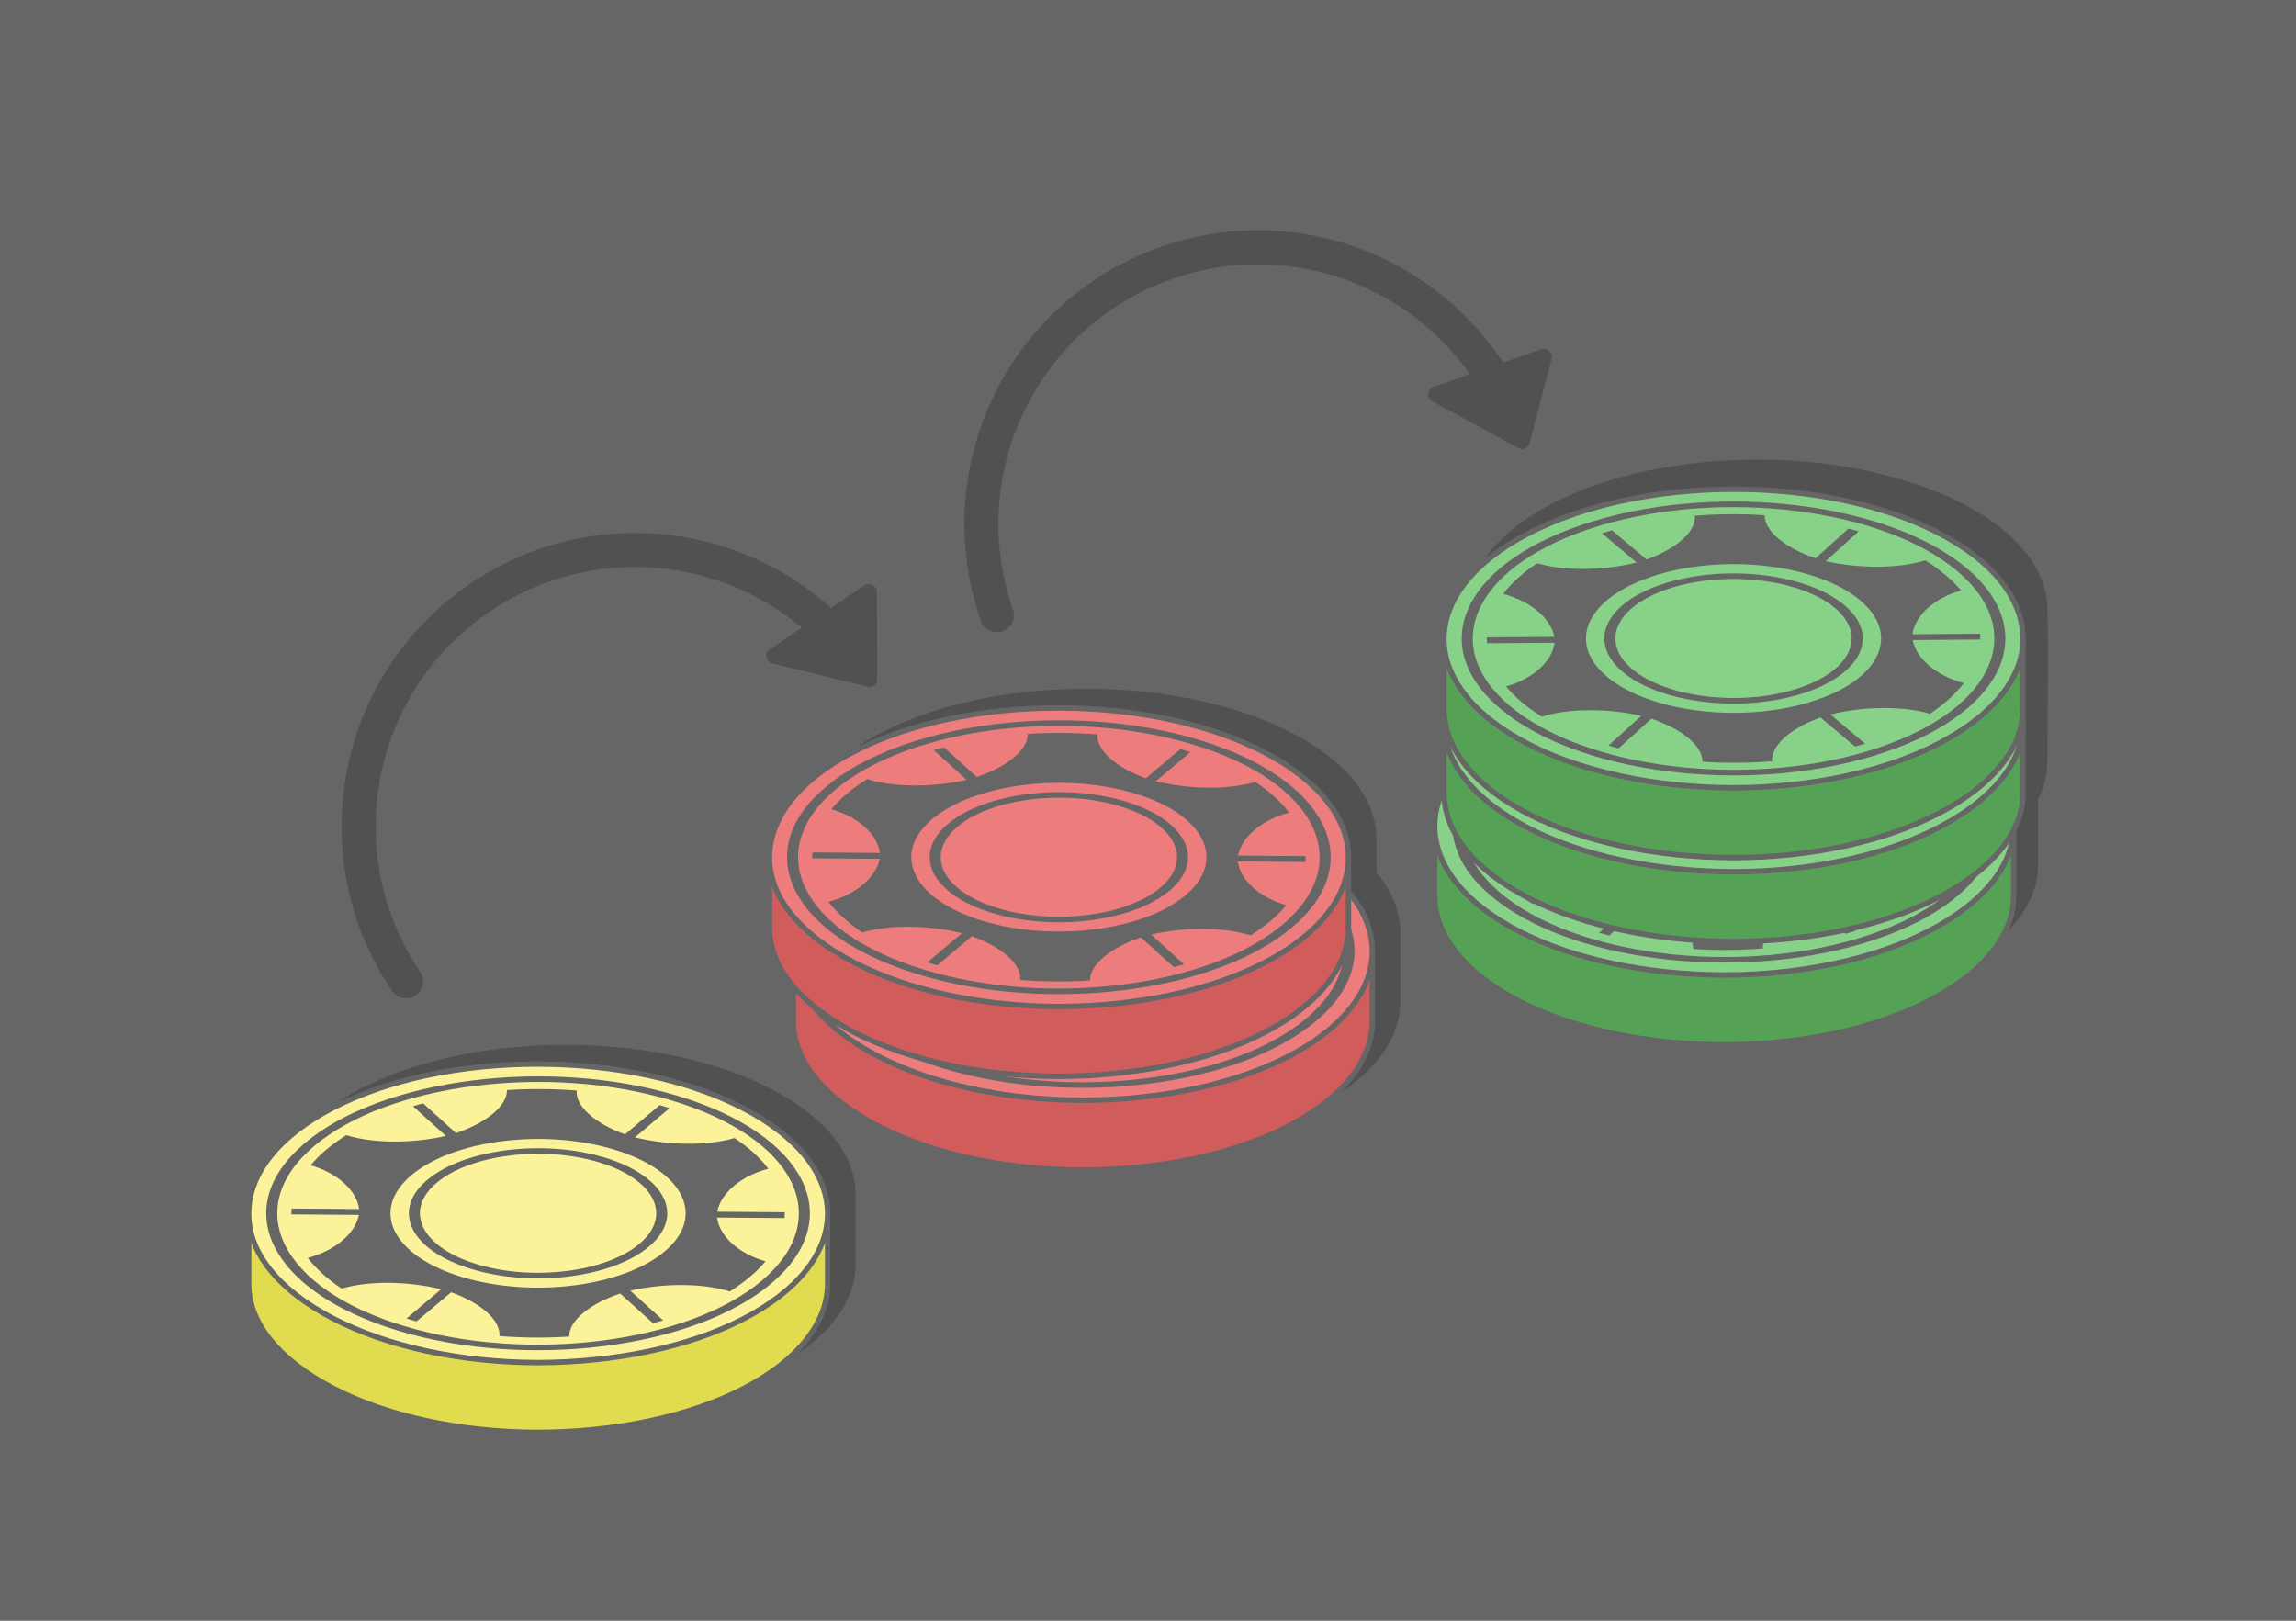 <?xml version="1.0" encoding="UTF-8"?>
<!DOCTYPE svg PUBLIC "-//W3C//DTD SVG 1.1//EN" "http://www.w3.org/Graphics/SVG/1.1/DTD/svg11.dtd">
<!-- Creator: CorelDRAW 2020 (64-Bit) -->
<svg xmlns="http://www.w3.org/2000/svg" xml:space="preserve" width="425px" height="300px" version="1.1" style="shape-rendering:geometricPrecision; text-rendering:geometricPrecision; image-rendering:optimizeQuality; fill-rule:evenodd; clip-rule:evenodd"
viewBox="0 0 17536.4 12378.6"
 xmlns:xlink="http://www.w3.org/1999/xlink"
 xmlns:xodm="http://www.corel.com/coreldraw/odm/2003">
 <defs>
  <style type="text/css">
   <![CDATA[
    .str0 {stroke:#666666;stroke-width:41.3;stroke-linecap:round;stroke-linejoin:round;stroke-miterlimit:2.613}
    .fil1 {fill:#515151}
    .fil6 {fill:#55A156}
    .fil0 {fill:#666666}
    .fil7 {fill:#88D189}
    .fil2 {fill:#D15C5C}
    .fil4 {fill:#E0DB4F}
    .fil3 {fill:#ED7D7D}
    .fil5 {fill:#FBF299}
    .fil8 {fill:#515151;fill-rule:nonzero}
   ]]>
  </style>
 </defs>
 <g id="Layer_x0020_1">
  <g id="_2925368898640">
   <rect class="fil0" width="17536.4" height="12378.6"/>
   <path class="fil1" d="M10695.3 7121.5l0 522.1 -0.1 0 0.1 11.2c-1.4,303.4 -234.3,591.2 -651.3,804.7 -413.7,211.8 -972.1,327.9 -1555,330l-10.1 0.1c-588.3,-1.5 -1147.1,-122.3 -1562.1,-337.8 -412.7,-214.4 -647.5,-501.5 -643.9,-803.8l0.1 -4.4 0 -512.4c-0.1,-5.5 -0.1,-11 -0.1,-16.5l0.1 -4.3c3.6,-303.1 234.4,-591 651.2,-804.4 416.7,-213.3 977.2,-331.5 1565.1,-330.1 588.3,1.5 1147.2,122.3 1562.2,337.8 414.7,215.4 645.2,504.7 643.8,807.8z"/>
   <path class="fil1" d="M10512.9 6405.9l0 522.1 -0.1 0 0.1 11.2c-1.4,303.4 -234.3,591.2 -651.3,804.7 -413.7,211.8 -972.1,327.8 -1554.9,330l-10.1 0c-588.4,-1.4 -1147.2,-122.2 -1562.2,-337.8 -412.7,-214.3 -647.4,-501.4 -643.8,-803.7l0 -4.4 0 -512.5c-0.1,-5.4 -0.1,-10.9 0,-16.4l0 -4.4c3.7,-303 234.4,-591 651.2,-804.4 416.7,-213.3 977.2,-331.5 1565.1,-330 588.3,1.4 1147.2,122.3 1562.2,337.8 414.7,215.3 645.2,504.6 643.8,807.8z"/>
   <path class="fil2 str0" d="M8275.7 6656.1c588.3,1.4 1147.2,122.3 1562.2,337.8 157.7,81.9 288.8,174.5 390.6,274.5l253.2 0 0 522.2 -0.1 0 0.1 11.1c-1.4,303.4 -234.3,591.2 -651.3,804.7 -413.7,211.8 -972.1,327.9 -1555,330.1l-10.1 0c-588.3,-1.5 -1147.1,-122.3 -1562.1,-337.8 -412.7,-214.4 -647.5,-501.5 -643.9,-803.8l0.1 -4.3 0 -522.2 248.7 0c103.8,-103.2 238.8,-198.4 402.5,-282.2 416.7,-213.3 977.1,-331.6 1565.1,-330.1z"/>
   <path class="fil3 str0" d="M8275.7 6122.8c588.3,1.5 1147.1,122.3 1562.2,337.8 414.7,215.4 645.2,504.7 643.8,807.8 -1.4,303.4 -234.3,591.3 -651.3,804.8 -413.7,211.8 -972.1,327.8 -1555,330l-10.1 0c-588.3,-1.4 -1147.1,-122.3 -1562.1,-337.8 -412.7,-214.3 -647.5,-501.4 -643.9,-803.7l0.1 -4.4c3.6,-303.1 234.3,-591 651.2,-804.4 416.7,-213.3 977.1,-331.5 1565.1,-330.1z"/>
   <path class="fil0" d="M9236.8 6447.8c12.7,3.9 25.3,7.8 37.7,11.7l-264.7 223.1c258.3,63.6 558.3,65.3 760.1,5.1 108.8,72.1 195.6,151.2 258.9,234.4 -207.5,54.9 -362.3,184.4 -390.7,328.5l515.9 3.8c0.3,14.9 -0.2,29.8 -1.3,44.7l-516 -3.9c19.7,144.4 166.4,276.2 370.6,334.1 -34.1,40.8 -74.1,81 -120.6,120.1 -46.4,39.1 -97.6,75.9 -152.8,110.3 -198.1,-63.1 -497.9,-65.8 -759.8,-6.1l251.2 227c-25.6,7.6 -51.4,14.8 -77.6,21.7l-251 -227c-238.5,80.9 -391.6,210.8 -389.3,328.9 -175.6,11.4 -355,10.3 -532.5,-3.8 9.7,-118 -135.5,-250.3 -369,-334.7l-264.7 223c-12.8,-3.6 -25.6,-7.4 -38.3,-11.2 -12.7,-3.8 -25.4,-7.7 -37.8,-11.7l264.6 -223c-258.2,-63.6 -558.3,-65.4 -760,-5.2 -108.8,-72 -195.6,-151.1 -258.9,-234.4 207.6,-54.9 362.3,-184.3 390.7,-328.4l-515.9 -3.8c-0.3,-14.9 0.2,-29.8 1.3,-44.7l516 3.8c-19.6,-144.4 -166.4,-276.1 -370.6,-334.1 34.1,-40.8 74.2,-80.9 120.6,-120 46.3,-39.1 97.5,-75.9 152.7,-110.4 198.1,63.2 498,65.9 759.9,6.2l-251.1 -227c25.5,-7.6 51.3,-14.9 77.4,-21.8l251.2 227c238.3,-80.8 391.4,-210.7 389.2,-328.8 175.6,-11.3 355,-10.3 532.6,3.8 -9.7,118 135.4,250.3 369,334.7l264.6 -223.1c12.8,3.7 25.6,7.4 38.4,11.2zm-460.7 388.2c233.9,70.4 388.9,181.9 450.5,305.2 61.6,123.3 29.7,258.5 -110.1,376.3l-1 0.8c-139.9,117.4 -360.8,195.3 -605.1,226.4 -244.8,31 -513.1,15 -746.9,-55.4l-1.6 -0.4c-233,-70.5 -387.5,-181.7 -448.9,-304.8 -61.6,-123.2 -29.8,-258.4 110.1,-376.3 139.9,-117.8 361.3,-196 606.1,-227 244.7,-31.1 513,-15.2 746.9,55.2zm368.7 315.5c-56.3,-112.8 -198.1,-214.7 -411.9,-279.1 -213.8,-64.3 -459.3,-78.9 -683.3,-50.4 -224,28.4 -426.5,99.8 -554.3,207.6 -127.8,107.7 -156.9,231.4 -100.5,344.3 56.4,112.7 198.1,214.7 411.9,279.1l0.4 0.1c213.7,64.2 459,78.8 682.9,50.3 223.9,-28.4 426.4,-99.9 554.2,-207.6 127.9,-107.8 157,-231.4 100.6,-344.3zm190.3 -786.5c492,148.1 818.2,382.7 947.7,642.1 129.6,259.4 62.6,543.9 -231.6,791.8 -294.2,247.9 -760,412.4 -1275.1,477.8 -512.5,65 -1074.1,32.1 -1564.3,-114.2l-7.3 -2.1c-492,-148.1 -818.2,-382.6 -947.8,-642.1 -128.9,-258.2 -63.2,-541.1 227.4,-788.2l4.3 -3.6c294.1,-247.9 759.9,-412.4 1275,-477.8 515.1,-65.4 1079.7,-31.8 1571.7,116.3zm865.9 652.4c-124.3,-249 -437.2,-474 -909.2,-616 -471.9,-142.1 -1013.6,-174.2 -1508,-111.5 -493.9,62.8 -940.5,220.4 -1222.7,457.9l-0.6 0.5c-282.2,237.7 -346.3,510.7 -221.9,759.7 124.2,248.8 436.8,473.7 908.3,615.7l0.8 0.3c471.9,142 1013.7,174.2 1508,111.5 494.3,-62.8 941.1,-220.5 1223.3,-458.4 282.2,-237.8 346.4,-510.7 222,-759.7zm-1352.7 -242.2c534.2,160.8 708.3,509.4 388.8,778.6 -319.5,269.3 -1011.5,357.2 -1545.8,196.4 -534.2,-160.9 -708.3,-509.5 -388.8,-778.7 319.4,-269.2 1011.5,-357.1 1545.8,-196.3z"/>
   <path class="fil2 str0" d="M8093.3 5940.5c588.3,1.4 1147.2,122.3 1562.2,337.8 157.8,81.9 288.8,174.5 390.6,274.5l253.2 0 0 522.1 -0.1 0 0.1 11.2c-1.4,303.4 -234.3,591.2 -651.3,804.7 -413.7,211.8 -972.1,327.8 -1554.9,330l-10.1 0c-588.4,-1.4 -1147.2,-122.2 -1562.2,-337.8 -412.7,-214.3 -647.5,-501.4 -643.8,-803.7l0 -4.4 0 -522.1 248.7 0c103.9,-103.2 238.8,-198.5 402.5,-282.3 416.7,-213.3 977.2,-331.5 1565.1,-330z"/>
   <path class="fil3 str0" d="M8093.3 5407.2c588.3,1.4 1147.2,122.3 1562.2,337.8 414.7,215.4 645.2,504.6 643.8,807.8 -1.4,303.4 -234.3,591.3 -651.3,804.7 -413.7,211.8 -972.1,327.9 -1554.9,330l-10.2 0.1c-588.3,-1.5 -1147.1,-122.3 -1562.1,-337.8 -412.7,-214.4 -647.4,-501.5 -643.8,-803.8l0 -4.4c3.7,-303 234.4,-591 651.2,-804.4 416.7,-213.3 977.2,-331.5 1565.1,-330z"/>
   <path class="fil0" d="M9054.4 5732.2c12.7,3.8 25.3,7.8 37.8,11.7l-264.7 223c258.2,63.6 558.2,65.4 760.1,5.2 108.7,72.1 195.5,151.1 258.9,234.4 -207.6,54.9 -362.4,184.3 -390.8,328.4l515.9 3.9c0.3,14.8 -0.1,29.7 -1.3,44.6l-516 -3.8c19.7,144.4 166.4,276.1 370.6,334.1 -34.1,40.8 -74.1,80.9 -120.5,120 -46.5,39.1 -97.7,75.9 -152.9,110.4 -198,-63.1 -497.9,-65.9 -759.8,-6.2l251.2 227.1c-25.5,7.5 -51.4,14.8 -77.5,21.7l-251.1 -227c-238.5,80.8 -391.6,210.8 -389.3,328.8 -175.6,11.4 -354.9,10.4 -532.5,-3.7 9.7,-118.1 -135.5,-250.4 -369,-334.7l-264.7 223c-12.8,-3.7 -25.6,-7.4 -38.3,-11.3 -12.7,-3.8 -25.3,-7.7 -37.8,-11.6l264.7 -223c-258.2,-63.7 -558.4,-65.4 -760.1,-5.2 -108.8,-72.1 -195.6,-151.2 -258.9,-234.4 207.6,-54.9 362.4,-184.4 390.8,-328.4l-516 -3.9c-0.2,-14.9 0.2,-29.8 1.3,-44.7l516 3.9c-19.6,-144.4 -166.4,-276.1 -370.6,-334.1 34.1,-40.8 74.2,-80.9 120.6,-120.1 46.4,-39.1 97.5,-75.9 152.8,-110.3 198,63.1 497.9,65.9 759.8,6.1l-251.1 -227c25.5,-7.5 51.3,-14.8 77.4,-21.7l251.2 227c238.4,-80.8 391.4,-210.7 389.2,-328.8 175.6,-11.4 355,-10.4 532.6,3.7 -9.7,118.1 135.4,250.3 369,334.7l264.7 -223c12.7,3.7 25.6,7.4 38.3,11.2zm-460.7 388.2c233.9,70.4 388.9,181.9 450.6,305.2 61.5,123.2 29.7,258.4 -110.2,376.3l-0.9 0.8c-139.9,117.4 -360.9,195.3 -605.2,226.3 -244.7,31.1 -513,15.1 -746.9,-55.3l-1.6 -0.5c-233,-70.4 -387.5,-181.7 -448.9,-304.7 -61.6,-123.3 -29.7,-258.4 110.1,-376.3 139.9,-117.9 361.3,-196 606.1,-227.1 244.8,-31.1 513.1,-15.1 746.9,55.3zm368.7 315.5c-56.3,-112.8 -198,-214.8 -411.8,-279.1 -213.8,-64.4 -459.3,-78.9 -683.4,-50.5 -224,28.5 -426.4,99.9 -554.3,207.7 -127.8,107.7 -156.9,231.3 -100.5,344.2 56.4,112.8 198.1,214.8 411.9,279.1l0.4 0.2c213.7,64.2 459,78.7 683,50.3 223.9,-28.4 426.4,-99.9 554.1,-207.6 127.9,-107.8 157,-231.5 100.6,-344.3zm190.3 -786.5c492,148 818.2,382.6 947.8,642.1 129.5,259.4 62.5,543.8 -231.7,791.8 -294.2,247.9 -759.9,412.3 -1275,477.7 -512.6,65.1 -1074.1,32.1 -1564.4,-114.1l-7.3 -2.2c-492,-148 -818.1,-382.6 -947.8,-642.1 -128.9,-258.1 -63.1,-541 227.4,-788.1l4.3 -3.6c294.2,-248 759.9,-412.4 1275.1,-477.8 515,-65.4 1079.6,-31.8 1571.6,116.3zm865.9 652.3c-124.3,-248.9 -437.2,-473.9 -909.1,-615.9 -471.9,-142.1 -1013.7,-174.3 -1508,-111.5 -494,62.7 -940.6,220.3 -1222.8,457.9l-0.5 0.4c-282.2,237.8 -346.4,510.7 -222,759.8 124.2,248.7 436.8,473.6 908.3,615.7l0.8 0.2c472,142.1 1013.7,174.3 1508.1,111.5 494.2,-62.7 941,-220.5 1223.2,-458.3 282.3,-237.8 346.4,-510.7 222,-759.8zm-1352.7 -242.1c534.3,160.8 708.4,509.4 388.8,778.6 -319.4,269.2 -1011.5,357.1 -1545.8,196.3 -534.2,-160.8 -708.3,-509.4 -388.8,-778.6 319.5,-269.2 1011.5,-357.1 1545.8,-196.3z"/>
   <path class="fil1" d="M6535.2 9125.6l0 522.1 -0.1 0 0.1 11.2c-1.4,303.3 -234.3,591.2 -651.3,804.7 -413.7,211.8 -972.1,327.8 -1555,330l-10.1 0c-588.3,-1.5 -1147.1,-122.2 -1562.1,-337.8 -412.8,-214.3 -647.5,-501.4 -643.9,-803.7l0.1 -4.4 0 -512.5c-0.1,-5.4 -0.1,-10.9 -0.1,-16.4l0.1 -4.4c3.6,-303 234.3,-591 651.2,-804.4 416.7,-213.3 977.1,-331.5 1565,-330 588.4,1.4 1147.2,122.3 1562.2,337.8 414.8,215.3 645.2,504.6 643.9,807.8z"/>
   <path class="fil4 str0" d="M4115.5 8660.1c588.4,1.5 1147.2,122.4 1562.3,337.9 157.7,81.9 288.8,174.5 390.6,274.5l253.2 0 0 522.1 -0.1 0 0.1 11.2c-1.4,303.4 -234.3,591.2 -651.3,804.7 -413.8,211.8 -972.2,327.8 -1555,330l-10.1 0c-588.4,-1.4 -1147.1,-122.2 -1562.1,-337.8 -412.8,-214.3 -647.5,-501.4 -643.9,-803.7l0.1 -4.4 0 -522.1 248.7 0c103.8,-103.2 238.8,-198.5 402.5,-282.3 416.6,-213.3 977.1,-331.5 1565,-330.1z"/>
   <path class="fil5 str0" d="M4115.5 8126.9c588.4,1.4 1147.2,122.3 1562.2,337.8 414.8,215.4 645.2,504.6 643.9,807.8 -1.4,303.4 -234.3,591.2 -651.3,804.7 -413.8,211.8 -972.1,327.8 -1555,330l-10.1 0.1c-588.4,-1.5 -1147.2,-122.3 -1562.1,-337.8 -412.8,-214.4 -647.5,-501.5 -643.9,-803.8l0.1 -4.4c3.6,-303 234.3,-591 651.2,-804.4 416.6,-213.3 977.1,-331.5 1565,-330z"/>
   <path class="fil0" d="M5076.6 8451.9c12.7,3.8 25.4,7.8 37.8,11.7l-264.7 223c258.2,63.6 558.3,65.4 760.1,5.2 108.8,72 195.6,151.1 258.9,234.4 -207.6,54.9 -362.3,184.3 -390.8,328.4l516 3.9c0.2,14.8 -0.2,29.7 -1.3,44.6l-516 -3.8c19.6,144.4 166.4,276.1 370.5,334.1 -34,40.8 -74.1,80.9 -120.5,120 -46.4,39.1 -97.6,75.9 -152.8,110.4 -198.1,-63.1 -497.9,-65.9 -759.8,-6.2l251.1 227.1c-25.5,7.5 -51.4,14.8 -77.5,21.7l-251 -227c-238.5,80.8 -391.6,210.7 -389.3,328.8 -175.6,11.4 -355,10.4 -532.6,-3.7 9.7,-118.1 -135.4,-250.4 -369,-334.7l-264.6 223c-12.9,-3.7 -25.6,-7.4 -38.3,-11.3 -12.8,-3.8 -25.4,-7.7 -37.8,-11.6l264.6 -223.1c-258.2,-63.6 -558.3,-65.3 -760,-5.1 -108.8,-72.1 -195.6,-151.2 -258.9,-234.4 207.5,-54.9 362.3,-184.4 390.7,-328.4l-515.9 -3.9c-0.3,-14.9 0.2,-29.8 1.3,-44.7l515.9 3.9c-19.6,-144.4 -166.3,-276.2 -370.5,-334.1 34.1,-40.8 74.1,-80.9 120.5,-120.1 46.4,-39.1 97.6,-75.9 152.8,-110.3 198.1,63.1 498,65.8 759.8,6.1l-251 -227c25.5,-7.5 51.3,-14.8 77.4,-21.7l251.1 227c238.4,-80.8 391.5,-210.8 389.3,-328.8 175.6,-11.4 355,-10.4 532.6,3.7 -9.8,118.1 135.4,250.3 369,334.7l264.6 -223c12.8,3.7 25.6,7.4 38.3,11.2zm-460.6 388.2c233.8,70.4 388.9,181.9 450.5,305.2 61.6,123.2 29.7,258.4 -110.1,376.3l-1 0.8c-139.9,117.4 -360.8,195.3 -605.2,226.3 -244.7,31.1 -513,15.1 -746.8,-55.3l-1.6 -0.5c-233,-70.4 -387.5,-181.7 -449,-304.7 -61.5,-123.3 -29.7,-258.4 110.2,-376.3 139.8,-117.9 361.3,-196 606.1,-227.1 244.7,-31.1 513,-15.1 746.9,55.3zm368.7 315.5c-56.4,-112.8 -198.1,-214.8 -411.9,-279.1 -213.8,-64.4 -459.3,-78.9 -683.3,-50.5 -224,28.5 -426.5,99.9 -554.3,207.6 -127.9,107.8 -156.9,231.4 -100.5,344.3 56.3,112.8 198.1,214.8 411.9,279.1l0.4 0.2c213.6,64.2 459,78.7 682.9,50.3 223.9,-28.4 426.4,-99.9 554.2,-207.6 127.9,-107.8 157,-231.5 100.6,-344.3zm190.3 -786.5c491.9,148 818.1,382.6 947.7,642.1 129.6,259.4 62.6,543.8 -231.6,791.7 -294.2,248 -760,412.4 -1275.1,477.8 -512.5,65.1 -1074.1,32.1 -1564.4,-114.1l-7.2 -2.2c-492,-148 -818.2,-382.6 -947.8,-642.1 -128.9,-258.1 -63.2,-541 227.4,-788.1l4.3 -3.7c294.1,-247.9 759.9,-412.3 1275,-477.7 515.1,-65.4 1079.7,-31.8 1571.7,116.3zm865.9 652.3c-124.4,-248.9 -437.3,-473.9 -909.2,-615.9 -471.9,-142.1 -1013.6,-174.3 -1508,-111.5 -493.9,62.7 -940.5,220.3 -1222.8,457.9l-0.5 0.4c-282.2,237.8 -346.3,510.7 -221.9,759.7 124.2,248.8 436.8,473.7 908.3,615.8l0.8 0.2c471.9,142.1 1013.7,174.3 1508,111.5 494.3,-62.8 941.1,-220.5 1223.3,-458.3 282.2,-237.8 346.4,-510.7 222,-759.8zm-1352.7 -242.1c534.2,160.8 708.3,509.4 388.8,778.6 -319.5,269.2 -1011.5,357.1 -1545.8,196.3 -534.2,-160.8 -708.3,-509.4 -388.9,-778.6 319.5,-269.3 1011.6,-357.1 1545.9,-196.3z"/>
   <path class="fil1" d="M11214.9 4892.9c0,297.8 0,595.3 0,893.2 -47.3,93.9 -71.5,191.3 -71,290.1l0 0.9 0 521.2 0.1 0 -0.1 11.2c1.4,303.4 234.3,591.2 651.3,804.7 413.7,211.8 972.1,327.9 1554.9,330.1l10.1 0c588.4,-1.5 1147.2,-122.3 1562.2,-337.9 412.7,-214.3 647.4,-501.4 643.8,-803.7l0 -4.4 0 -494c47.8,-93.7 72.2,-191.1 71,-290.1l0 -4.4c0,-383 11.4,-780.4 -0.1,-1161.5 -2.7,-300.3 -232.6,-586.5 -643.8,-799.9 -415,-215.5 -973.9,-336.4 -1562.2,-337.9 -587.9,-1.4 -1148.4,116.8 -1565,330.1 -416.9,213.4 -647.6,501.4 -651.2,804.4l-0.1 4.4c-0.1,5.5 0,11 0.1,16.4l0 227.1z"/>
   <path class="fil6 str0" d="M13163.6 5699.5c-588.3,1.5 -1147.2,122.4 -1562.2,337.9 -157.8,81.9 -288.8,174.5 -390.6,274.5l-253.2 0 0 522.1 0.1 0 -0.1 11.2c1.4,303.4 234.3,591.2 651.3,804.7 413.7,211.8 972.1,327.8 1554.9,330l10.1 0c588.4,-1.4 1147.2,-122.2 1562.2,-337.8 412.7,-214.3 647.4,-501.4 643.8,-803.7l0 -4.4 0 -522.1 -248.7 0c-103.9,-103.2 -238.8,-198.5 -402.5,-282.3 -416.7,-213.3 -977.2,-331.5 -1565.1,-330.1z"/>
   <path class="fil7 str0" d="M13163.6 5166.3c-588.3,1.4 -1147.2,122.3 -1562.2,337.8 -414.8,215.4 -645.2,504.6 -643.8,807.8 1.4,303.4 234.3,591.2 651.3,804.7 413.7,211.8 972.1,327.8 1555,330l10 0.1c588.4,-1.5 1147.2,-122.3 1562.2,-337.8 412.7,-214.4 647.4,-501.5 643.8,-803.8l0 -4.4c-3.7,-303 -234.4,-591 -651.2,-804.4 -416.7,-213.3 -977.2,-331.5 -1565.1,-330z"/>
   <path class="fil0" d="M12202.5 5491.3c-12.7,3.8 -25.3,7.8 -37.8,11.7l264.7 223c-258.2,63.6 -558.3,65.4 -760.1,5.2 -108.7,72 -195.5,151.1 -258.9,234.4 207.6,54.9 362.4,184.3 390.8,328.4l-515.9 3.9c-0.3,14.8 0.1,29.7 1.3,44.6l516 -3.8c-19.7,144.4 -166.4,276.1 -370.6,334.1 34,40.8 74.1,80.9 120.5,120 46.5,39.1 97.7,75.9 152.9,110.4 198,-63.1 497.9,-65.9 759.8,-6.2l-251.2 227.1c25.5,7.5 51.4,14.8 77.5,21.7l251.1 -227c238.5,80.8 391.6,210.8 389.3,328.8 175.6,11.4 354.9,10.4 532.5,-3.7 -9.7,-118.1 135.5,-250.4 369,-334.7l264.7 223c12.8,-3.7 25.6,-7.4 38.3,-11.3 12.7,-3.8 25.3,-7.7 37.8,-11.6l-264.7 -223c258.2,-63.7 558.3,-65.4 760.1,-5.2 108.8,-72.1 195.6,-151.2 258.9,-234.4 -207.6,-54.9 -362.4,-184.4 -390.8,-328.4l516 -3.9c0.2,-14.9 -0.2,-29.8 -1.3,-44.7l-516 3.9c19.6,-144.4 166.4,-276.2 370.6,-334.1 -34.1,-40.8 -74.2,-80.9 -120.6,-120.1 -46.4,-39.1 -97.5,-75.9 -152.8,-110.3 -198,63.1 -497.9,65.8 -759.8,6.1l251.1 -227c-25.6,-7.5 -51.3,-14.8 -77.5,-21.7l-251.1 227c-238.4,-80.8 -391.4,-210.7 -389.2,-328.8 -175.6,-11.4 -355,-10.4 -532.6,3.7 9.7,118.1 -135.4,250.3 -369,334.7l-264.7 -223c-12.7,3.7 -25.6,7.4 -38.3,11.2zm460.7 388.2c-233.9,70.4 -388.9,181.9 -450.6,305.2 -61.5,123.2 -29.7,258.4 110.2,376.3l0.9 0.8c139.9,117.4 360.9,195.3 605.2,226.3 244.7,31.1 513,15.1 746.9,-55.3l1.6 -0.5c233,-70.4 387.5,-181.7 448.9,-304.7 61.6,-123.3 29.7,-258.4 -110.1,-376.3 -139.9,-117.8 -361.3,-196 -606.1,-227.1 -244.8,-31.1 -513.1,-15.1 -746.9,55.3zm-368.7 315.5c56.3,-112.8 198,-214.8 411.8,-279.1 213.8,-64.4 459.3,-78.9 683.4,-50.5 224,28.5 426.4,99.9 554.3,207.6 127.8,107.8 156.8,231.4 100.5,344.3 -56.4,112.8 -198.1,214.8 -411.9,279.1l-0.4 0.2c-213.7,64.2 -459,78.7 -683,50.3 -223.9,-28.4 -426.4,-99.9 -554.1,-207.6 -127.9,-107.8 -157,-231.5 -100.6,-344.3zm-190.3 -786.5c-492,148 -818.2,382.6 -947.8,642.1 -129.5,259.4 -62.5,543.8 231.7,791.8 294.2,247.9 759.9,412.3 1275,477.7 512.6,65.1 1074.1,32.1 1564.4,-114.1l7.3 -2.2c492,-148 818.1,-382.6 947.8,-642.1 128.9,-258.1 63.1,-541 -227.4,-788.1l-4.3 -3.6c-294.2,-248 -759.9,-412.4 -1275.1,-477.8 -515,-65.4 -1079.6,-31.8 -1571.6,116.3zm-865.9 652.3c124.3,-248.9 437.2,-473.9 909.1,-615.9 471.9,-142.1 1013.7,-174.3 1508,-111.5 494,62.7 940.6,220.3 1222.8,457.9l0.5 0.4c282.2,237.8 346.4,510.7 222,759.7 -124.2,248.8 -436.9,473.7 -908.3,615.8l-0.9 0.2c-471.9,142.1 -1013.6,174.3 -1508,111.5 -494.2,-62.7 -941,-220.5 -1223.2,-458.3 -282.3,-237.8 -346.4,-510.7 -222,-759.8zm1352.7 -242.1c-534.3,160.8 -708.4,509.4 -388.8,778.6 319.4,269.2 1011.5,357.1 1545.8,196.3 534.2,-160.8 708.3,-509.4 388.8,-778.6 -319.5,-269.3 -1011.5,-357.1 -1545.8,-196.3z"/>
   <path class="fil6 str0" d="M13234.6 4911c-588.3,1.5 -1147.2,122.3 -1562.2,337.8 -157.8,82 -288.8,174.6 -390.6,274.6l-253.2 0 0 522.1 0.1 0 -0.1 11.2c1.3,303.3 234.3,591.2 651.2,804.6 413.8,211.9 972.2,327.9 1555,330.1l10.1 0c588.4,-1.5 1147.2,-122.3 1562.2,-337.8 412.7,-214.3 647.4,-501.4 643.8,-803.7l0 -4.4 0 -522.1 -248.8 0c-103.8,-103.2 -238.8,-198.5 -402.4,-282.3 -416.7,-213.3 -977.2,-331.5 -1565.1,-330.1z"/>
   <path class="fil7 str0" d="M13234.6 4377.7c-588.3,1.5 -1147.2,122.4 -1562.2,337.9 -414.8,215.3 -645.2,504.6 -643.8,807.8 1.3,303.4 234.3,591.2 651.2,804.7 413.8,211.8 972.2,327.8 1555,330l10.1 0.1c588.4,-1.5 1147.2,-122.3 1562.2,-337.9 412.7,-214.3 647.4,-501.4 643.8,-803.7l0 -4.4c-3.7,-303 -234.4,-591 -651.3,-804.4 -416.6,-213.3 -977.1,-331.5 -1565,-330.1z"/>
   <path class="fil0" d="M12273.5 4702.8c-12.7,3.8 -25.3,7.7 -37.8,11.7l264.7 223c-258.2,63.6 -558.3,65.3 -760.1,5.1 -108.8,72.1 -195.5,151.2 -258.9,234.5 207.6,54.9 362.4,184.3 390.8,328.4l-516 3.8c-0.2,14.9 0.2,29.8 1.4,44.7l516 -3.9c-19.7,144.5 -166.5,276.2 -370.6,334.1 34,40.9 74.1,81 120.5,120.1 46.4,39.1 97.7,75.9 152.8,110.4 198.1,-63.2 497.9,-65.9 759.8,-6.2l-251.1 227c25.5,7.6 51.4,14.8 77.5,21.8l251.1 -227.1c238.5,80.9 391.5,210.8 389.2,328.9 175.7,11.4 355,10.4 532.6,-3.7 -9.7,-118.1 135.5,-250.4 369,-334.8l264.6 223.1c12.9,-3.7 25.6,-7.4 38.4,-11.3 12.7,-3.8 25.3,-7.7 37.8,-11.7l-264.7 -223c258.2,-63.6 558.3,-65.3 760.1,-5.1 108.8,-72.1 195.5,-151.2 258.9,-234.4 -207.6,-54.9 -362.4,-184.4 -390.8,-328.5l516 -3.8c0.2,-14.9 -0.2,-29.8 -1.4,-44.7l-515.9 3.9c19.6,-144.5 166.4,-276.2 370.5,-334.1 -34,-40.8 -74.1,-81 -120.5,-120.1 -46.4,-39.1 -97.6,-75.9 -152.8,-110.3 -198,63.1 -498,65.8 -759.8,6.1l251.1 -227c-25.6,-7.6 -51.3,-14.8 -77.5,-21.8l-251.1 227.1c-238.4,-80.9 -391.4,-210.8 -389.2,-328.8 -175.7,-11.4 -355,-10.4 -532.6,3.7 9.7,118.1 -135.5,250.3 -369,334.7l-264.7 -223c-12.8,3.7 -25.6,7.3 -38.3,11.2zm460.7 388.2c-233.9,70.4 -388.9,181.9 -450.6,305.2 -61.5,123.2 -29.7,258.4 110.2,376.2l0.9 0.9c139.9,117.4 360.8,195.3 605.2,226.3 244.7,31.1 513,15.1 746.9,-55.3l1.6 -0.5c233,-70.4 387.5,-181.7 448.9,-304.7 61.5,-123.3 29.7,-258.5 -110.2,-376.3 -139.8,-117.9 -361.2,-196 -606,-227.1 -244.8,-31.1 -513.1,-15.1 -746.9,55.3zm-368.8 315.5c56.4,-112.8 198.1,-214.8 411.9,-279.1 213.8,-64.4 459.3,-79 683.4,-50.5 223.9,28.4 426.4,99.9 554.3,207.6 127.8,107.7 156.8,231.4 100.4,344.3 -56.3,112.8 -198,214.8 -411.8,279.1l-0.5 0.1c-213.6,64.3 -458.9,78.8 -682.9,50.4 -223.9,-28.5 -426.4,-99.9 -554.2,-207.7 -127.8,-107.7 -156.9,-231.4 -100.6,-344.2zm-190.2 -786.6c-492,148.1 -818.2,382.7 -947.8,642.2 -129.5,259.3 -62.6,543.8 231.7,791.7 294.1,248 759.9,412.4 1275,477.8 512.5,65.1 1074.1,32.1 1564.4,-114.1l7.3 -2.2c491.9,-148.1 818.1,-382.6 947.7,-642.1 128.9,-258.2 63.2,-541 -227.4,-788.1l-4.2 -3.7c-294.2,-247.9 -760,-412.3 -1275.1,-477.7 -515,-65.4 -1079.6,-31.8 -1571.6,116.2zm-866 652.4c124.4,-248.9 437.3,-473.9 909.2,-616 471.9,-142 1013.7,-174.2 1508,-111.4 494,62.7 940.6,220.3 1222.8,457.8l0.5 0.5c282.2,237.8 346.4,510.7 222,759.7 -124.2,248.8 -436.9,473.7 -908.3,615.8l-0.9 0.2c-471.9,142.1 -1013.6,174.3 -1508,111.5 -494.2,-62.8 -941,-220.5 -1223.3,-458.3 -282.2,-237.8 -346.3,-510.7 -222,-759.8zm1352.8 -242.2c-534.3,160.9 -708.4,509.5 -388.9,778.7 319.5,269.2 1011.6,357.1 1545.8,196.3 534.3,-160.8 708.4,-509.4 388.9,-778.6 -319.5,-269.3 -1011.5,-357.2 -1545.8,-196.4z"/>
   <path class="fil6 str0" d="M13234.6 4269.9c-588.3,1.4 -1147.2,122.3 -1562.2,337.8 -157.8,81.9 -288.8,174.5 -390.6,274.5l-253.2 0 0 522.1 0.1 0 -0.1 11.2c1.3,303.4 234.3,591.2 651.2,804.7 413.8,211.8 972.2,327.9 1555,330l10.1 0.1c588.4,-1.5 1147.2,-122.3 1562.2,-337.9 412.7,-214.3 647.4,-501.4 643.8,-803.7l0 -4.4 0 -522.1 -248.8 0c-103.8,-103.2 -238.8,-198.5 -402.4,-282.3 -416.7,-213.3 -977.2,-331.5 -1565.1,-330z"/>
   <path class="fil7 str0" d="M13234.6 3736.6c-588.3,1.4 -1147.2,122.3 -1562.2,337.8 -414.8,215.4 -645.2,504.7 -643.8,807.8 1.3,303.4 234.3,591.3 651.2,804.7 413.8,211.8 972.2,327.9 1555,330.1l10.1 0c588.4,-1.5 1147.2,-122.3 1562.2,-337.8 412.7,-214.4 647.4,-501.5 643.8,-803.8l0 -4.3c-3.7,-303.1 -234.4,-591 -651.3,-804.4 -416.6,-213.3 -977.1,-331.5 -1565,-330.1z"/>
   <path class="fil0" d="M12273.5 4061.6c-12.7,3.9 -25.3,7.8 -37.8,11.7l264.7 223.1c-258.2,63.6 -558.3,65.3 -760.1,5.1 -108.8,72.1 -195.5,151.1 -258.9,234.4 207.6,54.9 362.4,184.4 390.8,328.4l-516 3.9c-0.2,14.8 0.2,29.7 1.4,44.7l516 -3.9c-19.7,144.4 -166.5,276.2 -370.6,334.1 34,40.8 74.1,80.9 120.5,120.1 46.4,39 97.7,75.8 152.8,110.3 198.1,-63.1 497.9,-65.9 759.8,-6.2l-251.1 227.1c25.5,7.5 51.4,14.8 77.5,21.7l251.1 -227c238.5,80.8 391.5,210.8 389.2,328.9 175.7,11.3 355,10.3 532.6,-3.8 -9.7,-118 135.5,-250.3 369,-334.7l264.6 223c12.9,-3.7 25.6,-7.4 38.4,-11.2 12.7,-3.9 25.3,-7.8 37.8,-11.7l-264.7 -223c258.2,-63.7 558.3,-65.4 760.1,-5.2 108.8,-72.1 195.5,-151.1 258.9,-234.4 -207.6,-54.9 -362.4,-184.4 -390.8,-328.4l516 -3.9c0.2,-14.8 -0.2,-29.7 -1.4,-44.7l-515.9 3.9c19.6,-144.4 166.4,-276.1 370.5,-334.1 -34,-40.8 -74.1,-80.9 -120.5,-120 -46.4,-39.1 -97.6,-76 -152.8,-110.4 -198,63.1 -498,65.9 -759.8,6.1l251.1 -227c-25.6,-7.5 -51.3,-14.8 -77.5,-21.7l-251.1 227c-238.4,-80.8 -391.4,-210.7 -389.2,-328.8 -175.7,-11.4 -355,-10.3 -532.6,3.8 9.7,118 -135.5,250.3 -369,334.6l-264.7 -223c-12.8,3.7 -25.6,7.4 -38.3,11.2zm460.7 388.2c-233.9,70.4 -388.9,181.9 -450.6,305.2 -61.5,123.3 -29.7,258.5 110.2,376.3l0.9 0.8c139.9,117.4 360.8,195.3 605.2,226.3 244.7,31.1 513,15.1 746.9,-55.3l1.6 -0.5c233,-70.4 387.5,-181.6 448.9,-304.7 61.5,-123.2 29.7,-258.4 -110.2,-376.3 -139.8,-117.8 -361.2,-196 -606,-227.1 -244.8,-31.1 -513.1,-15.1 -746.9,55.3zm-368.8 315.5c56.4,-112.8 198.1,-214.7 411.9,-279.1 213.8,-64.3 459.3,-78.9 683.4,-50.5 223.9,28.5 426.4,99.9 554.3,207.7 127.8,107.7 156.8,231.4 100.4,344.2 -56.3,112.8 -198,214.8 -411.8,279.1l-0.5 0.2c-213.6,64.2 -458.9,78.7 -682.9,50.3 -223.9,-28.4 -426.4,-99.9 -554.2,-207.6 -127.8,-107.8 -156.9,-231.5 -100.6,-344.3zm-190.2 -786.5c-492,148.1 -818.2,382.6 -947.8,642.1 -129.5,259.4 -62.6,543.8 231.7,791.8 294.1,247.9 759.9,412.3 1275,477.7 512.5,65.1 1074.1,32.2 1564.4,-114.1l7.3 -2.1c491.9,-148.1 818.1,-382.7 947.7,-642.2 128.9,-258.1 63.2,-541 -227.4,-788.1l-4.2 -3.6c-294.2,-247.9 -760,-412.4 -1275.1,-477.8 -515,-65.4 -1079.6,-31.8 -1571.6,116.3zm-866 652.4c124.4,-249 437.3,-474 909.2,-616 471.9,-142.1 1013.7,-174.3 1508,-111.5 494,62.8 940.6,220.3 1222.8,457.9l0.5 0.4c282.2,237.8 346.4,510.7 222,759.8 -124.2,248.8 -436.9,473.7 -908.3,615.7l-0.9 0.3c-471.9,142 -1013.6,174.2 -1508,111.4 -494.2,-62.7 -941,-220.5 -1223.3,-458.3 -282.2,-237.8 -346.3,-510.7 -222,-759.7zm1352.8 -242.2c-534.3,160.8 -708.4,509.4 -388.9,778.6 319.5,269.3 1011.6,357.1 1545.8,196.3 534.3,-160.8 708.4,-509.4 388.9,-778.6 -319.5,-269.2 -1011.5,-357.1 -1545.8,-196.3z"/>
   <path class="fil8" d="M6124.4 4794c-261.4,-219.5 -571.8,-364 -897.8,-427 -497.9,-96.2 -1032.5,-2.4 -1485.8,304.1 -453.3,306.6 -739.4,767.8 -835.6,1265.7 -96.1,497.9 -2.3,1032.5 304.2,1485.7 40.2,59.5 24.6,140.4 -34.9,180.6 -59.4,40.2 -140.3,24.6 -180.5,-34.9 -346.8,-512.7 -452.8,-1117.5 -344,-1680.7 108.7,-563.3 432.4,-1085.1 945.1,-1431.8 512.8,-346.7 1117.5,-452.8 1680.8,-344 392.4,75.8 764.6,255.8 1071.5,531.4l252.8 -171c43.1,-29.2 101.6,4.6 97.8,54.2l1.6 662.2c0.1,32.9 -27.5,59.3 -61.7,58.9l-737.8 -180.5c-51.9,-12.7 -63.7,-78.1 -21.4,-106.6l245.7 -166.3z"/>
   <path class="fil8" d="M11226.7 2857.8c-196.7,-279 -459.8,-498 -759,-642.1 -456.8,-220.2 -997.6,-266.1 -1514.2,-85.5 -516.5,180.6 -910.9,553.5 -1131.1,1010.3 -220.1,456.8 -266,997.6 -85.4,1514.2 23.7,67.7 -12,141.9 -79.8,165.6 -67.8,23.7 -142,-12.1 -165.7,-79.8 -204.2,-584.3 -152.3,-1196.1 96.7,-1712.9 249,-516.8 695.2,-938.6 1279.5,-1142.8 584.3,-204.3 1196.1,-152.4 1712.9,96.6 360,173.5 673.9,442.7 900.2,787.5l288.1 -100.8c49.2,-17.1 97.1,30.5 80.8,77.5l-167.6 640.6c-8.4,31.8 -41.8,50.2 -74.7,41.2l-667.3 -363c-46.9,-25.6 -41.6,-91.8 6.5,-108.6l280.1 -98z"/>
  </g>
 </g>
</svg>
